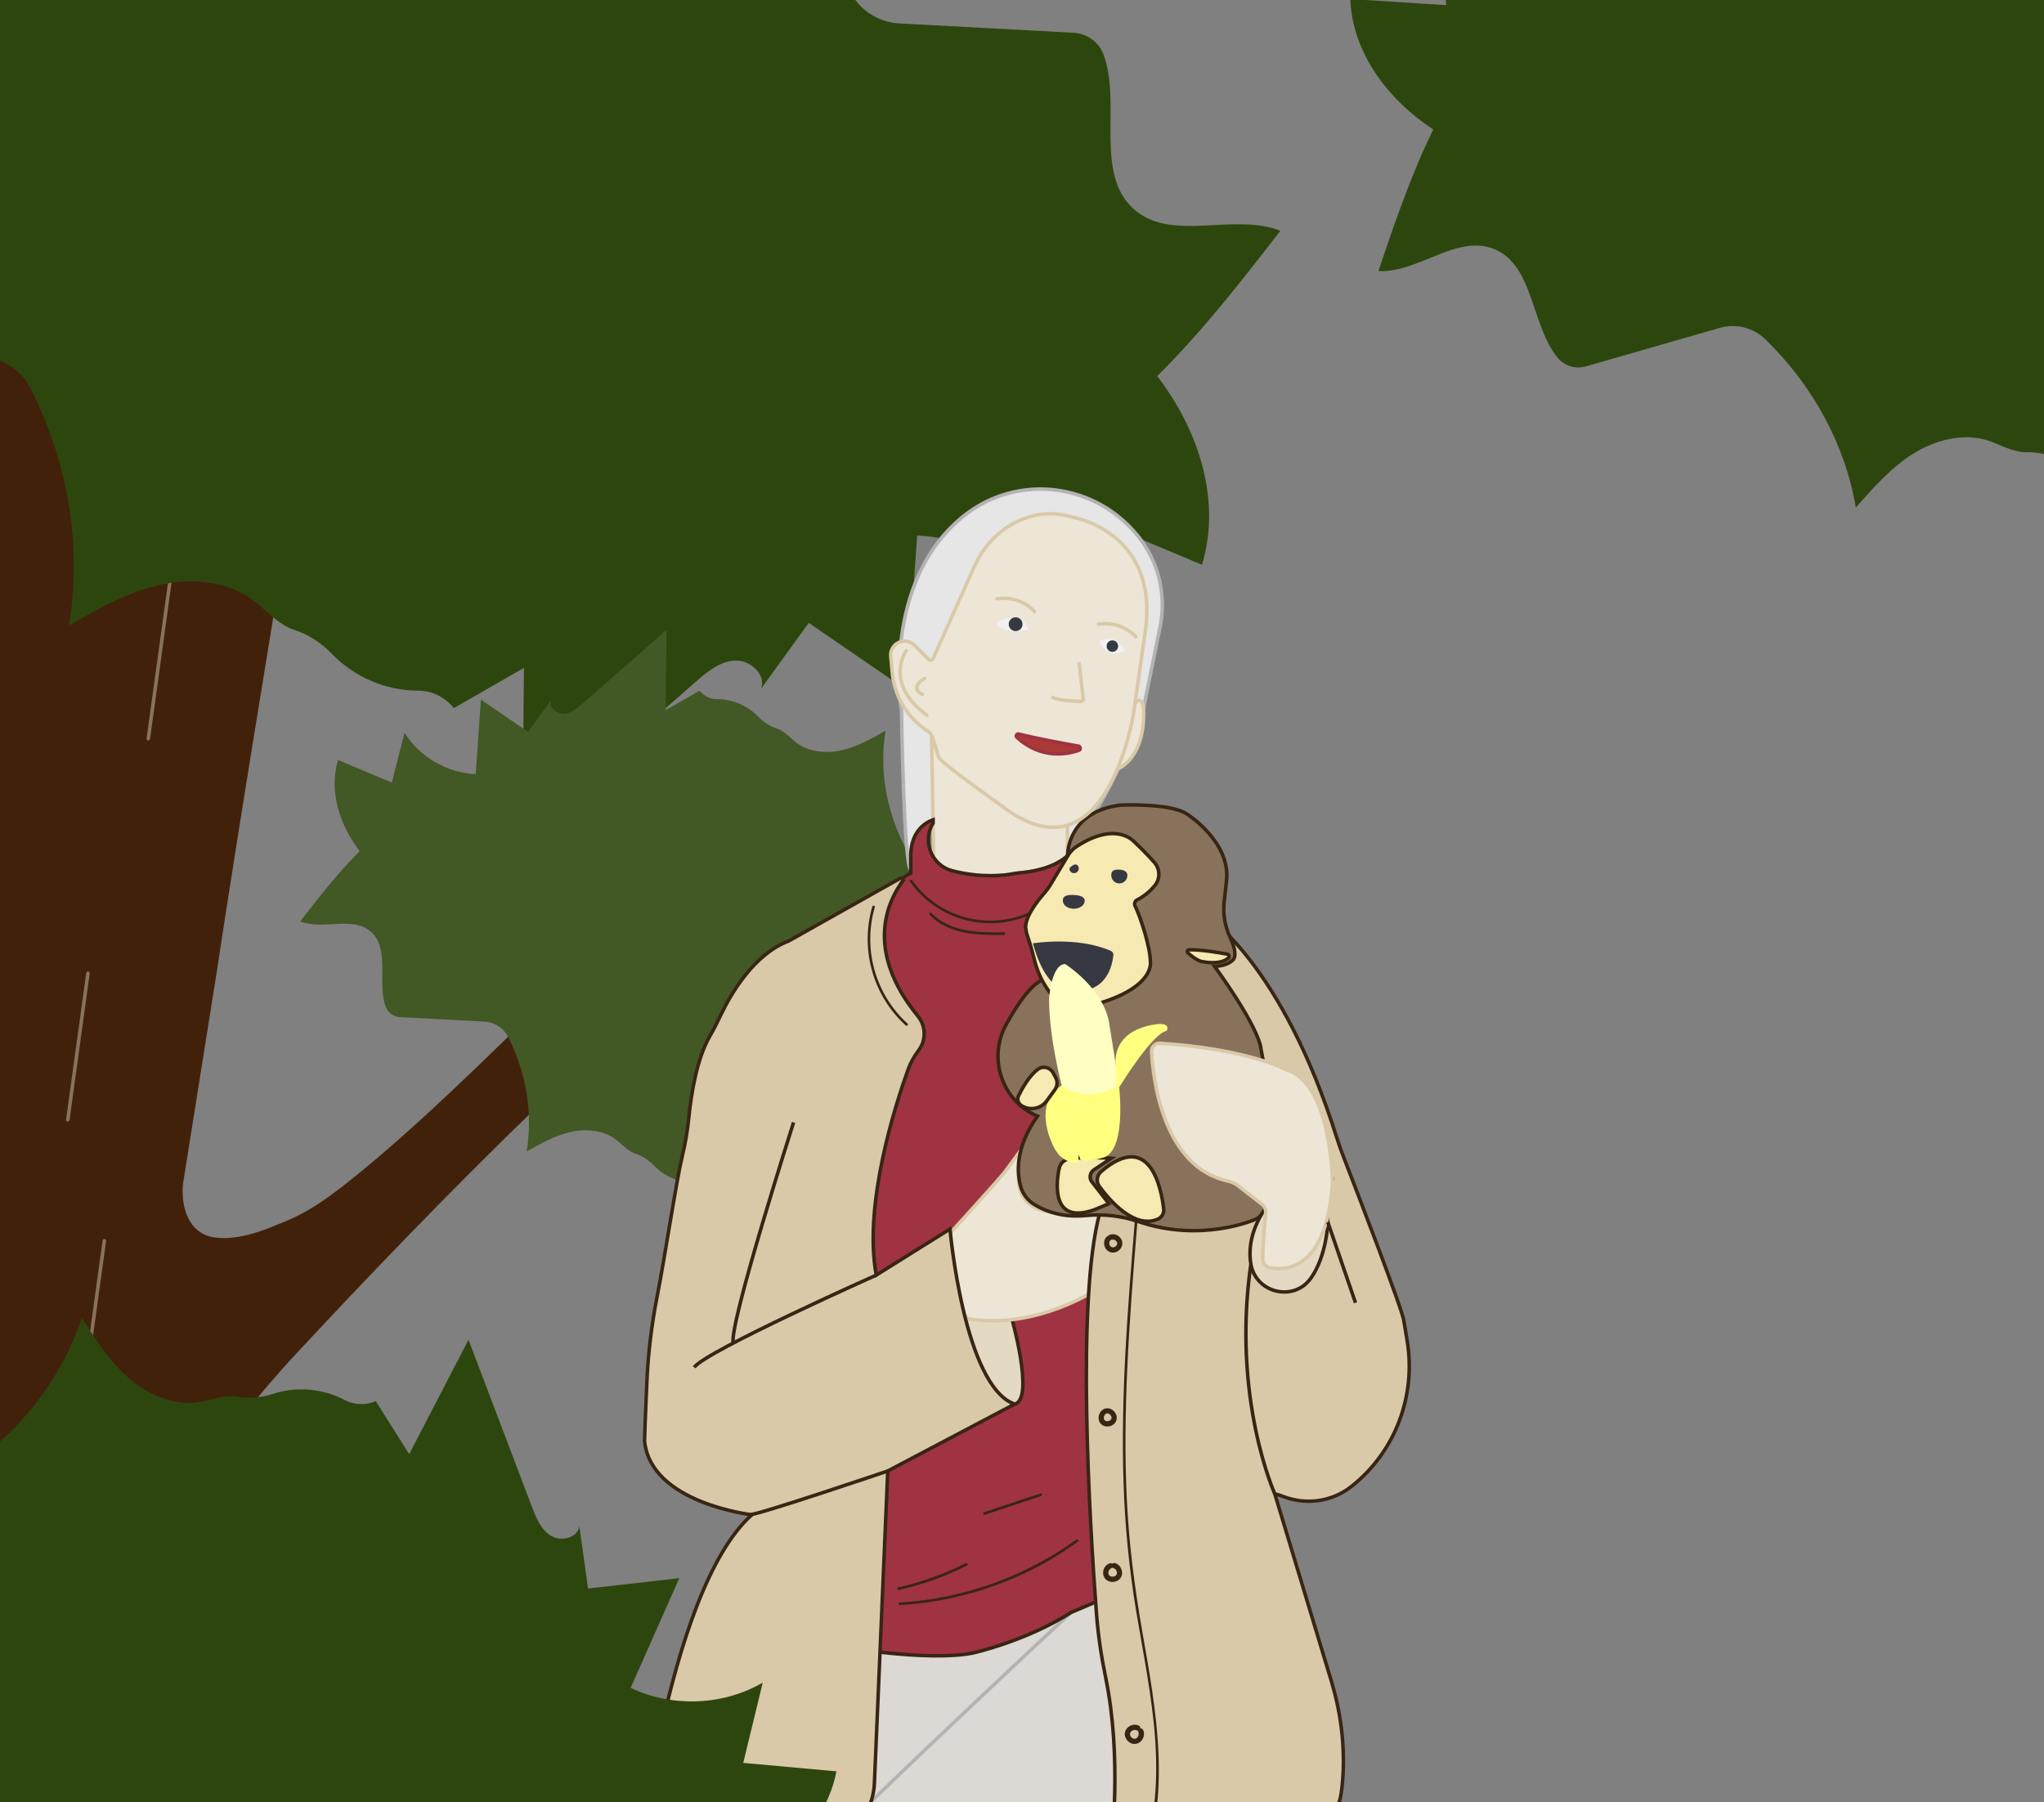 <?xml version="1.0" encoding="UTF-8"?>
<svg xmlns="http://www.w3.org/2000/svg" viewBox="0 0 583 514">
  <rect x="0" y="0" width="583" height="514" fill="#808080" stroke="none"/>
  <defs>
    <style>
      .cls-1, .cls-2, .cls-3, .cls-4, .cls-5, .cls-6, .cls-7, .cls-8, .cls-9, .cls-10, .cls-11, .cls-12, .cls-13 {
        stroke-miterlimit: 10;
      }

      .cls-1, .cls-2, .cls-3, .cls-9, .cls-10, .cls-12 {
        stroke: #392513;
      }

      .cls-1, .cls-14 {
        fill: #9f3342;
      }

      .cls-15 {
        fill: #42210b;
      }

      .cls-15, .cls-16, .cls-17, .cls-18, .cls-19, .cls-14, .cls-20, .cls-21, .cls-22, .cls-23 {
        stroke-width: 0px;
      }

      .cls-16 {
        fill: #392513;
      }

      .cls-17 {
        fill: #363842;
      }

      .cls-18 {
        fill: #ffff80;
      }

      .cls-2 {
        fill: #f6e9b1;
      }

      .cls-3 {
        fill: #e4d9c2;
      }

      .cls-4 {
        fill: #ede6d6;
      }

      .cls-4, .cls-7, .cls-11 {
        stroke: #d9c9a8;
      }

      .cls-5 {
        stroke: #89725c;
      }

      .cls-5, .cls-6, .cls-7, .cls-10 {
        fill: none;
      }

      .cls-5, .cls-7 {
        stroke-linecap: round;
      }

      .cls-6, .cls-13 {
        stroke: #b3b3b3;
      }

      .cls-8 {
        fill: #ab3a36;
        stroke: #9f3342;
      }

      .cls-19 {
        fill: #2d460d;
      }

      .cls-20 {
        fill: #ffffc3;
      }

      .cls-21 {
        fill: #dcd8d4;
      }

      .cls-9 {
        fill: #d9c9a8;
      }

      .cls-11 {
        fill: #e7dcc7;
      }

      .cls-22 {
        fill: #f2f2f2;
      }

      .cls-12 {
        fill: #89725c;
      }

      .cls-23 {
        fill: #425825;
      }

      .cls-13 {
        fill: #e6e6e6;
      }
    </style>
  </defs>
  <g id="Plante">
    <g>
      <g>
        <path class="cls-15" d="M-.67,515.03c-.12-.12,40.99-81.83,85.51-129.31,1.37-1.5,1.79-1.89,2.07-2.21,4.72-4.96,114.73-124.59,154.23-136.65.18-.1.17-.17-.03-.26-.1-.05-.25-.09-.44-.15-5.73-1.56-28.96-8.39-37.13-10.62-2.77,2.52-61.49,65.73-98.1,96.29-11.83,9.83-17.61,13.86-26.14,17.07-3.51,1.57-10.98,4.48-17.17,3.85-8.16-.49-10.64-8.56-9.92-15.46.27-1.72,4.19-26.32,9.6-60.27,12.25-81.25,35.54-214.53,33.68-215.77-8.81-2.31-76.35-22.54-96.11-28.11-.24,6.05,0,481.59-.08,481.59h0Z"/>
        <line class="cls-5" x1="57.98" y1="96.78" x2="42.3" y2="210.7"/>
        <line class="cls-5" x1="29.76" y1="353.89" x2="14.08" y2="467.81"/>
        <line class="cls-5" x1="25.09" y1="277.59" x2="19.34" y2="319.4"/>
        <line class="cls-5" x1="41.26" y1="71.7" x2="30.8" y2="147.64"/>
      </g>
      <path class="cls-19" d="M330.07,107.27c11.84,15.42,18.37,35.45,12.76,53.81-10.57-4.43-21.15-8.87-31.72-13.3l-7.5,29.42c-8.92-14.32-25.19-23.77-42.05-24.44l.02.29c-1.02,14.57-2.05,29.14-3.07,43.7l-27.84-19.09-13.59,18.78c1.54-4.07-3.16-8.28-7.5-8.03-4.35.25-7.96,3.26-11.23,6.13-16.45,14.44-32.91,28.89-49.36,43.33l.45-47.38-20.01,11.49c-2.47-3.17-6.26-4.99-10.28-4.99h-.02c-9.07.02-18.12-3.93-24.42-10.46-3.05-3.17-6.83-5.62-11.03-6.96-3.28-1.04-6.86-4.36-9.65-6.9-7.22-6.59-18.02-8-27.6-6.03-9.57,1.97-18.25,6.88-26.76,11.72l.02-.12c3.74-22.75-.33-45.91-10.53-66.59-.05-.09-.1-.2-.14-.29-2.63-5.62-8.14-9.33-14.33-9.66l-49.75-2.66c-3.82-.21-7.18-2.65-8.51-6.24-5.19-13.94,2.82-34.13-8.79-44.21-10.81-9.38-28.34-.74-41.64-6.03,11-14.25,22.34-28.77,35.12-41.45-11.84-15.42-18.37-35.44-12.76-53.81,10.57,4.43,21.15,8.87,31.72,13.31l7.5-29.42c8.92,14.32,25.19,23.77,42.05,24.44l-.02-.29c1.02-14.56,2.05-29.14,3.07-43.7l27.84,19.08,13.59-18.77c-1.54,4.07,3.16,8.27,7.5,8.03,4.35-.25,7.96-3.27,11.23-6.14,16.45-14.44,32.91-28.88,49.36-43.33l-.45,47.38,20.01-11.49c2.47,3.16,6.26,5,10.28,5h.02c9.07-.02,18.12,3.92,24.42,10.45,3.05,3.18,6.83,5.63,11.03,6.96,3.28,1.04,6.86,4.36,9.65,6.9,7.22,6.59,18.02,8,27.6,6.03,9.57-1.97,18.25-6.88,26.76-11.72l-.02.13c-3.74,22.75.33,45.9,10.53,66.58.05.1.1.2.14.3,2.63,5.62,8.14,9.32,14.33,9.65l49.75,2.67c3.82.21,7.18,2.65,8.51,6.23,5.19,13.94-2.82,34.14,8.79,44.21,10.81,9.39,28.34.75,41.64,6.04-11,14.25-22.34,28.77-35.12,41.44Z"/>
      <path class="cls-23" d="M300.21,294.09c5.72,7.45,8.88,17.13,6.17,26-5.11-2.14-10.22-4.29-15.33-6.43l-3.62,14.22c-4.31-6.92-12.17-11.49-20.32-11.81v.14c-.48,7.04-.98,14.08-1.47,21.12l-13.45-9.22-6.57,9.07c.74-1.97-1.53-4-3.63-3.88-2.1.12-3.84,1.58-5.43,2.96-7.95,6.98-15.9,13.96-23.85,20.94l.22-22.89-9.67,5.55c-1.19-1.53-3.02-2.41-4.97-2.41h-.01c-4.38,0-8.75-1.9-11.8-5.06-1.48-1.53-3.3-2.72-5.33-3.37-1.58-.5-3.32-2.11-4.66-3.33-3.49-3.19-8.71-3.87-13.34-2.91-4.63.95-8.82,3.32-12.93,5.66v-.06c1.82-10.99-.15-22.19-5.07-32.18-.02-.05-.05-.1-.07-.14-1.27-2.72-3.93-4.51-6.93-4.67l-24.04-1.28c-1.85-.1-3.47-1.28-4.11-3.02-2.51-6.74,1.36-16.49-4.25-21.37-5.22-4.53-13.7-.36-20.12-2.91,5.32-6.89,10.79-13.9,16.97-20.03-5.72-7.45-8.88-17.13-6.17-26,5.11,2.14,10.22,4.29,15.33,6.43l3.62-14.22c4.31,6.92,12.17,11.49,20.32,11.81v-.14c.48-7.04.98-14.08,1.47-21.12l13.45,9.22,6.57-9.07c-.74,1.97,1.53,4,3.63,3.88,2.1-.12,3.84-1.58,5.43-2.97,7.95-6.98,15.9-13.96,23.85-20.94l-.22,22.89,9.67-5.55c1.19,1.53,3.02,2.41,4.97,2.41h.01c4.38-.01,8.75,1.89,11.8,5.05,1.48,1.54,3.3,2.72,5.33,3.37,1.58.5,3.32,2.11,4.66,3.33,3.49,3.19,8.71,3.87,13.34,2.91,4.63-.95,8.82-3.32,12.93-5.66v.06c-1.82,10.99.15,22.18,5.07,32.17.02.05.05.1.07.15,1.27,2.71,3.93,4.5,6.93,4.66l24.04,1.29c1.85.1,3.47,1.28,4.11,3.01,2.51,6.74-1.36,16.5,4.25,21.37,5.22,4.54,13.7.36,20.12,2.92-5.32,6.89-10.79,13.9-16.97,20.02Z"/>
    </g>
  </g>
  <g id="Singe">
    <g>
      <path class="cls-21" d="M326.81,450.45s-5.07,2.41-13.91,5.47c-16.43,5.67-45.89,13.56-80.07,12.28l16.8,2.89-4.91,49.54-20.99,18.88h97.83s2.63-4.27,2.63-4.27l-7.89-2.63s22.35-60.46,0-75.58l10.52-6.57Z"/>
      <path class="cls-6" d="M305.45,459.94s-80.98,75.29-81.73,79.56"/>
      <path class="cls-13" d="M266.12,233.55c-.14.18-4.37,15.13-6.34,14.48s-2.64-44.94-2.64-44.94c0,0-6.24-37.78,18.57-56.56,0,0,.52-.42,1.48-1.06,14.97-10.09,35.14-7.09,46.78,6.71.15.18.3.36.46.54,6.02,7.27,8.33,16.92,6.44,26.17l-4.72,23.12s-13.14,35.86-21.69,37.65c0,0-32.01-14.02-38.35-6.12Z"/>
      <path class="cls-4" d="M265.69,209.25l.43,24.57v.94s.18,9.81.18,9.81c1.18,1.8,3,3.21,5.33,3.82,8.22,2.12,14.77,1.3,17.15.87.67-.12,1.34-.22,2.02-.29,7.91-.73,11.83-3.17,13.66-4.9v-8.69s-36.15-16.92-38.78-26.12Z"/>
      <path class="cls-11" d="M266.31,244.57l.04,2.14s38.78,21.24,38.12-1.54v-1.11c-1.83,1.73-5.76,4.17-13.66,4.9-.68.07-1.35.16-2.02.29-2.37.43-8.92,1.25-17.15-.87-2.33-.6-4.15-2.02-5.33-3.82Z"/>
      <path class="cls-1" d="M244.66,376.18l-5.91,93.32s25.63,4.6,38.78,1.97c0,0,15.12-3.37,27.93-11.54l16.1-6.86-2.92-175.74-12.72-35.08s-.35.78-1.45,1.81c-1.83,1.73-5.76,4.17-13.66,4.9-.68.07-1.35.16-2.02.29-2.37.43-8.92,1.25-17.15-.87-2.33-.6-4.15-2.02-5.33-3.82-1.86-2.85-2.1-6.68-.17-9.81v-.94c-1.94.69-6.36,3.06-6.36,10.26v4.97s-4.96,2.26-5.44,6.2l-21.51,13.8,11.83,107.13Z"/>
      <path class="cls-3" d="M288.37,375.2s6.9,23.99.99,25.3c0,0-33.19-13.47-21.69-26.29,2.63-2.93,9.53,1.64,9.53,1.64,0,0,8.54,1.97,11.17-.66Z"/>
      <path class="cls-4" d="M318.72,219.35s8.1-2.87,7.44-17.33c0,0-.21-3.77-2.41-1.56,0,0-5.9,17.16-5.03,18.88Z"/>
      <path class="cls-4" d="M270.29,352.52s13.8-15.12,16.43-18.4l7.23-9.86s-12.64,22.41,10.44,21.72l12.56-.99,10.81,4.35,6.94,1.66s1.89,13.15-19.02,15.68c-.88.11-1.72.41-2.47.88-4.19,2.65-19.64,11.41-37,8.61,0,0-7.23-4.6-5.91-23.66Z"/>
      <path class="cls-9" d="M343.97,261.17s21.61,13.39,37.33,63.39c.55,1.74,1.16,3.45,1.81,5.15,3.96,10.23,17.31,44.89,17.31,47.12,0,0,.44,2.43.98,5.82,2.46,15.45-3.36,31.17-15.54,40.99-.15.12-.31.25-.46.37-5.53,4.37-12.97,5.35-19.53,2.77-.79-.31-1.56-.55-2.26-.66l16.13,53.4c2.61,8.64,3.81,17.67,3.32,26.69-.13,2.39-.37,4.7-.78,6.67-.7,3.38-4.15,5.7-7.57,5.16-7.1-1.11-21.93-2.54-30.75,3.05l-18.37,13.11c-.89.64-2.03.81-3.07.46l-5.03-1.68c-.69-.23-1.12-.92-1.03-1.64.77-5.7,3.58-30.14-1.1-52.88-1.23-5.97-2.15-12-2.61-18.08-1.94-25.76-5.84-89.37.9-114.34,0,0,26.43-82.92,30.3-84.89Z"/>
      <path class="cls-12" d="M304.48,244.59s-.67-12.99,15.11-14.96c0,0,14.46-.66,19.06,2.63,0,0,12.49,7.89,11.17,19.06l-.66,5.93c-.39,3.47.23,6.96,1.71,10.13,1.08,2.31,1.92,4.96.92,6.29,0,0-1.55,1.91-5.37,1.94,0,0,12.6,17.12,13.26,23.69,0,0,9.2,44.69-1.97,48.63,0,0-15.1,6.59-32.96.51-4.83-1.64-9.93-2.24-15-1.74-4.17.41-9.6,0-14.79-3.19-1.84-1.14-3.21-2.91-3.81-5-1.13-3.94-1.64-11.17,4.78-20.16,0,0-.42-.16-1.11-.51-9.37-4.73-12.89-16.36-7.86-25.58,2.86-5.24,7.41-12.33,11.54-13.22l5.99-34.45Z"/>
      <path class="cls-2" d="M305.04,288.17s-7.38-3.84-10-14.38c-.5-2-1.02-4-1.7-5.95-.37-1.08-.7-2.17-.7-2.73,0,0-1.3-2.96,5.37-10.54.58-.65,1.09-1.36,1.54-2.11l5.07-8.46c.6-1.01,1.42-1.87,2.39-2.52,3.03-2.03,9.88-5.74,15.3-2.37.38.24.72.53,1.05.84,1.14,1.07,3.96,3.78,5.94,6.09,1.61,1.88,1.64,4.65.07,6.56-1.12,1.36-2.76,2.9-5.06,4.09-.62.32-.87,1.07-.56,1.7,1.63,3.3,4.37,11.98,4.37,15.92,0,0,1.8,9.31-23.09,13.86Z"/>
      <path class="cls-4" d="M323.53,202.02c0,1.31-7.89,51.26-38.12,27.6,0,0-17.74-12.49-17.74-13.8l-1.54-5.14c-.27-.92-.86-1.71-1.65-2.24l-.1-.06c-5.64-3.76-9.27-9.86-9.89-16.61l-.42-4.56c-.13-1.41.5-2.78,1.65-3.6h0c1.58-1.13,3.75-.95,5.13.42l4.05,4.05c.38.38,1.03.26,1.25-.23,1.79-4,8.38-18.75,11.85-26.46,2.48-5.51,6.76-10.08,12.23-12.67,4.2-1.99,9.51-3.09,15.55-1.25,0,0,24.32,3.94,21.03,31.55l-3.29,23Z"/>
      <path class="cls-22" d="M320.9,185.59s-2.63-5.26-7.23-2.63c0,0,1.31,5.26,7.23,2.63Z"/>
      <path class="cls-22" d="M293.3,179.68s-1.31-6.57-9.2-1.97c0,0,1.31,3.29,9.2,1.97Z"/>
      <path class="cls-4" d="M307.75,188.88l1.23,10.49c.04.36-.24.68-.61.67-1.85-.04-6.91-.24-8.51-1.31"/>
      <path class="cls-8" d="M307.61,212.82c-3.91-.7-12.3-2.25-17.07-3.45-.54-.14-.91.54-.5.92,2.58,2.41,8.77,6.74,17.66,3.72.59-.2.53-1.07-.09-1.18Z"/>
      <path class="cls-17" d="M316.96,249.67c0,1.27,1.03,2.3,2.3,2.3s2.3-1.03,2.3-2.3-1.36-1.64-2.63-1.64c-1.27,0-1.97.37-1.97,1.64Z"/>
      <path class="cls-17" d="M303.15,256.9c0,1.27,1.4,2.3,3.12,2.3,1.72,0,3.12-1.03,3.12-2.3,0-1.27-1.84-1.64-3.57-1.64s-2.68.37-2.68,1.64Z"/>
      <path class="cls-17" d="M305.3,248.54c.46.58,1.3.68,1.88.22s.68-1.3.22-1.88-1.22-.26-1.8.2-.77.88-.31,1.47Z"/>
      <path class="cls-17" d="M294.61,269.06s12.5-2.11,22.26,2.17c.47.2.74.69.69,1.2-.27,2.8-1.93,11.46-12.43,10.09,0,0-6.58,1-10.52-13.46Z"/>
      <path class="cls-3" d="M380.05,336.09s-1.97,11.17-1.31,12.49c0,0-.27,9.59-4.89,16.04-4.86,6.78-15.65,4.19-17.06-4.03-.71-4.16-.12-9.49,3.88-15.62,0,0,8.22,36.48,19.39-8.87Z"/>
      <path class="cls-2" d="M331.91,344.79c-.66-5.77-3.85-22.6-17.84-10.63-1.25,1.07-1.48,2.91-.5,4.24,3.07,4.17,10.1,12.24,16.7,9.31,1.13-.5,1.79-1.69,1.65-2.92Z"/>
      <path class="cls-2" d="M302.08,333.29c-.9,4.55-2.07,15.92,9.9,11.82l4.32-1.79-4.86-6.22c-.85-1.08-.59-2.66.55-3.42l4.97-3.32s-7.92-.5-12.08.19c-1.41.24-2.52,1.34-2.79,2.74Z"/>
      <path class="cls-2" d="M350.04,272.14c-2.33-.43-7.85-1.36-10.93-1.23-.45.02-.65.57-.31.87,1.1.97,3.09,2.54,4.45,2.54,0,0,4.65,1.03,7.08-1.03.43-.36.26-1.05-.29-1.15Z"/>
      <path class="cls-18" d="M314.33,312.43s-2.63-5.91-5.91-.66c0,0-1.31,19.06-.66,19.72,0,0-5.26,1.31-7.89-5.91,0,0-5.26-10.93,2.96-15.98,0,0,9.53-3.08,11.5,2.83Z"/>
      <path class="cls-18" d="M310.92,309.2l8.24.33s2.23,17.78-4.04,20.48c-.16.07-.32.13-.49.18-6.88,1.97-6.63.07-6.63.07l-.43-1.05-2.12-17.63,5.47-2.37Z"/>
      <path class="cls-20" d="M302.82,309.6s-3.61-13.6-3.61-24.77c0,0,.66-9.86,4.6-9.86,0,0,10.52,6.57,12.49,16.43l2.87,18.13s-8.78,5.78-16.34.07Z"/>
      <path class="cls-2" d="M290.54,312.48c1.05-2.14,3.03-5.67,5.49-7.49,1.44-1.07,3.49-.59,4.34.99l.74,1.38c.6,1.11.5,2.47-.25,3.48-.64.86-1.45,1.97-2.24,3.08-1.66,2.36-4.89,2.98-7.31,1.4h0c-.94-.62-1.27-1.83-.78-2.84Z"/>
      <path class="cls-18" d="M319.8,309.2s8.99-14.51,12.93-15.17c0,0,1.31-1.97-1.97-1.97,0,0-12.72.44-12.6,11.06l.41,7.96,1.24-1.88Z"/>
      <path class="cls-4" d="M380.05,337.15s-.26-27.95-12.95-31.92c0,0-10.84-6.02-36.23-7.67-1.36-.09-2.5,1.03-2.42,2.39.45,8.08,3.32,32.89,21.82,36.92,1.04.23,2.03.68,2.87,1.33l6.81,5.31c.73.57,1.13,1.47,1.05,2.4-.26,2.99-.83,9.74-.83,13.17,0,1.23.86,2.29,2.07,2.52,4.63.87,16.24.51,17.82-24.44Z"/>
      <path class="cls-9" d="M257.42,251.38c-3.98,5.37-11.14,19.5,4.38,38.43,2.15,2.63,2.42,6.39.58,9.24-.11.17-.22.33-.34.5-1.23,1.66-2.28,3.45-2.99,5.4-3.63,10.05-12.85,38.5-9.12,58.74l21.03-13.14s3.94,44.69,18.4,49.95l-36.15,19.06-3.81,89.08c-.22,5.17-2.51,10.03-6.36,13.49l-19.31,17.37h-42.68s8.41-85.11,33.39-107.45c0,0-28.92-3.29-30.6-21.08-.02-.22.3-9.06.7-17.55.38-7.94,1.36-15.83,2.89-23.63,2.32-11.81,5.44-32.85,7.17-40.01.89-3.66,1.5-7.37,1.88-11.12.66-6.53,2.25-16.69,5.99-23.14,1.16-1.99,2.18-4.05,3.17-6.13,2.9-6.04,9.41-17.23,19.3-20.99l31.74-17.84c.53-.3,1.09.33.73.82Z"/>
      <circle class="cls-17" cx="317.28" cy="184.28" r="1.64"/>
      <circle class="cls-17" cx="289.68" cy="178.03" r="1.97"/>
      <path class="cls-7" d="M323.95,181.61s-3.81-4.58-10.66-3.59"/>
      <path class="cls-7" d="M295.03,174.38s-3.81-4.58-10.66-3.59"/>
      <path class="cls-7" d="M258.46,185.59s-6.57,9.2,5.91,18.4"/>
      <path class="cls-7" d="M263.72,193.48s-4.6,2.63-.66,4.6"/>
      <path class="cls-14" d="M287.73,263.59c-9.16.95-18.39-2.33-24.82-8.94-1.35-1.39-3.47.74-2.12,2.12,6.93,7.12,17.05,10.85,26.94,9.82,1.9-.2,1.92-3.2,0-3h0Z"/>
      <path class="cls-10" d="M363.62,426.13s-12.36-27.25-6.84-65.54"/>
      <path class="cls-16" d="M248.8,258.57c-3.54,12.16.16,25.38,9.52,33.9.36.32.89-.2.53-.53-9.18-8.35-12.8-21.25-9.33-33.17.14-.46-.59-.66-.72-.2h0Z"/>
      <path class="cls-16" d="M317.08,353.6c-.22.1.04,0,.11-.03.04,0,.09-.01.13-.03-.13.05-.15.01-.07.01.09,0,.17,0,.26,0,.08,0,.16.05-.03,0,.04.01.09.01.13.02.08.02.17.04.25.07h.04c.07.04.05.04-.06-.01.02.01.06.03.08.04.08.04.15.08.23.13.03.02.07.06.11.08-.13-.06-.09-.07-.02,0,.07.06.13.12.18.18l.03.03c.05.06.04.04-.04-.05,0,.02.04.05.05.07.05.07.09.15.13.22.07.14-.06-.17,0-.02.01.04.03.08.04.12s.02.08.03.13c.04.15,0-.19,0-.03,0,.07,0,.15,0,.22v.04c-.01.08,0,.06,0-.07-.02.03-.02.09-.03.13-.01.04-.02.08-.04.13v.04c-.04.07-.03.05.01-.06-.05.06-.08.16-.13.23-.02.03-.04.06-.06.09-.05.09.12-.14.02-.03-.06.07-.12.13-.18.19-.03.02-.06.05-.08.07-.04.04-.02.02.06-.05-.02.02-.05.04-.07.05-.07.05-.15.1-.23.14-.03.02-.07.03-.1.05-.09.05.18-.06.04-.02-.08.03-.17.06-.25.08-.04,0-.07.01-.11.02-.06,0-.03,0,.09-.01-.03,0-.06,0-.09,0-.09,0-.17,0-.26,0-.13,0,.06,0,.07,0-.02-.02-.1-.02-.13-.03-.04-.01-.09-.03-.13-.04-.15-.05.16.08.02.01-.07-.04-.14-.08-.21-.12-.13-.08.13.12.02.02-.03-.03-.06-.05-.09-.08-.05-.05-.09-.1-.14-.15-.1-.11.1.15.02.02-.02-.03-.04-.07-.07-.1-.04-.07-.07-.15-.11-.21.1.14.04.11.01.03-.02-.04-.03-.09-.04-.14-.03-.09-.04-.17-.06-.26-.03-.15.01.19,0,.04,0-.04,0-.08,0-.12,0-.1,0-.19,0-.28.01-.15-.04.19,0,.04,0-.04.02-.08.03-.12s.02-.08.03-.12c0-.03.02-.05.03-.08.03-.07.02-.05-.03.07.04-.06.07-.14.11-.21.02-.03.05-.06.07-.1-.11.19-.04.05.02,0,.27-.28.3-.78,0-1.06s-.77-.3-1.06,0c-.67.7-.86,1.75-.56,2.66.33,1,1.13,1.72,2.19,1.82s2.04-.53,2.55-1.38c.57-.95.4-2.11-.32-2.92-.35-.4-.86-.7-1.37-.84-.61-.17-1.21-.1-1.78.15-.36.16-.47.71-.27,1.03.24.37.64.44,1.03.27h0Z"/>
      <path class="cls-16" d="M315.78,403.13c.13-.02-.19,0-.01,0,.04,0,.08,0,.12,0,.05,0,.1.01.14.01,0,0-.17-.03-.1-.01.03,0,.05.01.08.02.09.02.17.07.26.08-.14-.02-.13-.06-.07-.03.02,0,.04.02.06.03.05.03.1.05.14.08.04.02.07.05.1.07.13.09-.1-.09,0,0,.07.07.15.13.21.21.03.03.05.07.08.1-.11-.09-.08-.11-.04-.05.01.02.02.03.04.05.05.08.1.17.15.25.08.14-.04-.13,0,0,.01.04.03.08.04.12.01.05.03.09.04.14,0,.02,0,.04.01.06.02.1,0-.05,0-.08,0,.1.02.19,0,.29,0,.02,0,.04,0,.06,0,.08.01-.1.01-.1-.02.05-.02.11-.03.16-.01.04-.03.08-.04.12-.03.11.08-.16.01-.03-.04.08-.08.15-.13.22-.08.13.1-.11.02-.02-.02.03-.05.05-.07.08-.03.03-.06.06-.09.09-.01.01-.03.02-.04.04-.07.07.05-.04.07-.05-.07.04-.14.1-.21.14-.03.02-.06.04-.1.05-.02,0-.03.02-.05.02-.11.06.03-.01.06-.02-.16.04-.31.09-.47.13-.08.02.13-.02.11-.01-.02,0-.06,0-.07,0-.04,0-.07,0-.11,0-.08,0-.17,0-.25,0-.02,0-.06,0-.07,0-.02,0,.19.03.11.01-.03,0-.07-.01-.11-.02-.09-.02-.17-.05-.26-.08-.12-.04.16.08.05.02-.04-.02-.07-.04-.11-.06-.03-.02-.06-.04-.09-.06-.13-.08.12.11,0,0-.06-.05-.11-.11-.17-.17-.08-.09.09.14.03.04-.03-.04-.05-.08-.08-.12-.02-.04-.04-.07-.06-.11,0-.02-.01-.03-.02-.05,0,0,.06.17.04.1-.02-.08-.05-.16-.07-.24,0-.02-.03-.1-.02-.12,0-.02.02.19.02.11,0-.02,0-.05,0-.07,0-.08,0-.17,0-.25,0-.04,0-.08.01-.13,0,.24-.01.09,0,.02.02-.09.04-.18.07-.27,0-.03.08-.2.02-.06s.02-.03.03-.06c.04-.08.09-.16.14-.23.01-.01.02-.03.03-.04.04-.07-.13.15-.04.05.03-.03.05-.06.08-.09.03-.03.07-.07.1-.1.01-.01.03-.02.04-.04.07-.07-.06.04-.07.05.08-.05.16-.11.24-.15.02,0,.03-.01.05-.02.07-.04-.16.06-.08.03.05-.02.1-.04.16-.05.38-.11.65-.54.52-.92s-.52-.64-.92-.52c-2.05.57-2.62,3.7-.7,4.79.86.49,2,.43,2.83-.09.95-.59,1.42-1.73,1.06-2.81-.21-.63-.62-1.16-1.17-1.54s-1.22-.5-1.88-.39c-.39.06-.64.57-.52.92.14.42.51.59.92.52h0Z"/>
      <path class="cls-16" d="M317.55,447.27c.08.02.17.06.25.07.07.01-.09-.04-.09-.04.02.01.04.02.05.02.04.02.08.04.12.06s.08.05.12.07c.02,0,.03.03.05.03,0,0-.13-.11-.07-.06.06.06.13.11.19.17.03.03.06.07.09.1.01.01.02.03.04.05,0,0-.1-.14-.06-.07.05.08.1.15.15.24.02.04.04.07.05.11,0,.02.01.04.03.05,0,0-.06-.16-.04-.09.03.09.06.17.09.27.01.04.02.08.03.12.01.07.01.21,0-.02,0,.09.02.17.02.26,0,.04,0,.08,0,.12,0,.03,0,.05,0,.08,0,.08.02-.11.01-.1-.02.08-.03.17-.06.25-.01.04-.04.09-.04.13,0,0,.07-.15.04-.09,0,.02-.02.04-.03.05-.04.08-.11.16-.14.24,0,0,.11-.13.06-.07-.01.01-.03.03-.04.04-.03.03-.05.06-.08.09s-.06.05-.09.08c-.02.02-.04.03-.06.05.01-.02.14-.1.06-.05-.07.04-.13.09-.2.12-.04.02-.08.04-.12.06-.07.04.09-.04.09-.04-.02,0-.05.02-.07.03-.08.03-.16.05-.25.07-.04,0-.08.02-.12.02-.16.03.14,0,.02,0-.09,0-.17.01-.26.01-.04,0-.08,0-.12,0-.02,0-.04,0-.06,0-.1,0,.06,0,.08.01-.08-.02-.17-.03-.25-.05-.04-.01-.08-.02-.11-.03s-.2-.08-.07-.02,0,0-.03-.02c-.03-.02-.07-.04-.1-.06-.04-.02-.08-.05-.11-.07-.1-.06.13.12.01,0-.06-.05-.11-.11-.17-.17-.12-.12.07.11,0,.01-.02-.04-.05-.08-.07-.11-.02-.03-.04-.07-.06-.1-.08-.15.05.14,0,.02-.03-.08-.05-.16-.07-.24-.01-.04-.01-.09-.03-.13,0,0,.02.18.01.1,0-.02,0-.04,0-.06,0-.09,0-.18,0-.27,0-.05,0-.09.01-.14,0-.08-.02.11-.01.1,0-.02,0-.05.01-.08.02-.1.04-.19.07-.28.01-.04.03-.09.05-.13,0-.02.04-.09,0,.02-.05.12,0,.01.01-.02.04-.08.08-.16.13-.24.03-.04.06-.08.09-.13,0,0-.11.13-.06.08.02-.02.03-.04.05-.06.06-.07.15-.13.21-.2,0,0-.14.1-.08.06.02-.01.04-.03.06-.04.04-.03.08-.05.11-.07.04-.02.1-.04.14-.07,0,0-.16.05-.09.04.03,0,.06-.02.09-.03.37-.12.65-.52.52-.92-.12-.37-.52-.66-.92-.52-.95.32-1.68,1.18-1.84,2.17-.08.49-.08,1.01.1,1.48.2.53.54.96,1.02,1.26.86.55,2.01.53,2.9.08s1.45-1.49,1.33-2.51c-.14-1.16-.91-2.28-2.1-2.54-.38-.08-.83.11-.92.52-.09.38.11.83.52.92h0Z"/>
      <path class="cls-16" d="M324.7,494.13c.07.15-.05-.16,0,0,0,.03.02.06.03.09.01.05.02.19.05.23-.06-.07-.01-.16,0-.04,0,.04,0,.08,0,.12,0,.08-.03.2-.01.28,0-.02.04-.18,0-.06-.01.05-.02.09-.03.14-.02.07-.04.14-.06.2-.04.13-.04,0,.01-.03-.02,0-.04.09-.05.11-.04.08-.08.15-.13.23,0,.01-.08.11-.08.12,0-.01.12-.14.03-.04-.05.06-.1.12-.16.17-.03.03-.06.05-.09.08-.06.08.15-.1.02-.02-.08.05-.15.1-.24.15-.02,0-.08.03-.08.04.04-.07.15-.05.03-.02-.07.02-.14.04-.2.06-.16.05.18,0,0,0-.04,0-.07,0-.11,0-.05,0-.11,0-.16,0-.15,0,.15.04,0,0-.09-.02-.17-.04-.25-.07-.02,0-.08-.02-.1-.04l.08.03s-.06-.03-.09-.05c-.08-.04-.15-.09-.23-.14-.03-.02-.12-.07.02.02-.05-.03-.1-.08-.14-.12-.06-.05-.11-.11-.17-.17l-.03-.04c-.05-.06-.04-.06.02.03,0,0-.05-.07-.06-.09-.05-.07-.09-.15-.13-.23-.08-.16.05.16,0-.01-.02-.05-.03-.1-.05-.15,0-.03-.02-.07-.03-.1v-.05c-.02-.08-.02-.07,0,.04.01-.08-.01-.18,0-.26,0-.03.01-.08,0-.11v.09s0-.06,0-.09c.01-.04.08-.19.07-.22.02.05-.07.15,0,.01.01-.03.03-.05.04-.08.02-.04.13-.15.13-.19,0,.07-.1.12-.02.03.03-.03.05-.06.08-.09.04-.04.19-.14.21-.19,0,.02-.15.1-.04.03.05-.03.09-.06.14-.09.03-.02.21-.08.23-.12l-.09.04s.06-.02.09-.03c.04-.02.09-.03.13-.04.07-.02.21-.02.27-.06-.01,0-.19.02-.06,0,.05,0,.09,0,.14,0,.09,0,.19.02.28.01-.16.02-.12-.02-.04,0,.05.01.1.02.16.04.03,0,.06.02.09.03.07.03.06.02-.05-.02.03.01.06.03.08.04.35.18.83.1,1.03-.27.18-.34.1-.83-.27-1.03-.88-.45-1.95-.38-2.79.15s-1.4,1.46-1.29,2.46c.13,1.14.93,2.09,2.01,2.46.96.32,2.06-.01,2.71-.78.75-.88.99-2.09.47-3.15-.17-.35-.7-.48-1.03-.27-.36.23-.45.65-.27,1.03h0Z"/>
      <path class="cls-10" d="M249.92,363.7s-48.63,21.69-51.92,26.29"/>
      <path class="cls-10" d="M209.14,383.07c-1.35-4.94,17.21-62.93,17.21-62.93"/>
      <path class="cls-16" d="M325.15,534.32c9.22-22.01,4.63-46.29.67-68.92-2.16-12.36-3.78-24.73-4.4-37.27-.62-12.41-.47-24.84.08-37.25.62-14.07,1.75-28.12,2.89-42.16.04-.48-.71-.48-.75,0-2,24.7-4.01,49.47-3.18,74.27.4,12.19,1.58,24.31,3.57,36.35s4.58,24.4,5.45,36.79-.04,26.01-5.06,37.99c-.19.44.54.64.72.2h0Z"/>
      <path class="cls-10" d="M253.21,419.56s-36.8,12.49-39.43,12.49"/>
      <path class="cls-16" d="M259.53,251.45c7.7,10.94,22.17,14.9,34.38,9.44.44-.2.06-.84-.38-.65-11.82,5.28-25.91,1.41-33.35-9.17-.28-.39-.93-.02-.65.38h0Z"/>
      <path class="cls-16" d="M286.36,265.93c-7.18.07-15.32,0-20.69-5.52-.34-.35-.87.18-.53.53,5.52,5.68,13.84,5.82,21.22,5.74.48,0,.48-.75,0-.75h0Z"/>
      <path class="cls-16" d="M307.03,439.1c-14.68,10.62-32.27,16.9-50.36,17.96-.48.03-.48.78,0,.75,14.12-.82,28-4.78,40.43-11.55,3.58-1.95,7.02-4.13,10.31-6.51.39-.28.01-.93-.38-.65h0Z"/>
      <path class="cls-16" d="M256.38,453.49c6.75-1.5,13.27-3.85,19.43-6.98.43-.22.05-.87-.38-.65-6.1,3.1-12.57,5.41-19.25,6.9-.47.1-.27.83.2.72h0Z"/>
      <path class="cls-16" d="M296.73,425.98c-5.34,1.78-10.69,3.56-16.03,5.35-.46.15-.26.88.2.72,5.34-1.78,10.69-3.56,16.03-5.35.46-.15.26-.88-.2-.72h0Z"/>
      <line class="cls-10" x1="378.73" y1="348.58" x2="386.62" y2="371.58"/>
    </g>
    <path class="cls-19" d="M-108.64,461.51c-13.72,6.26-25.48,17.62-28.31,32.24,8.86.81,17.72,1.61,26.58,2.42l-5.56,22.89c11.32-6.57,25.91-7.13,37.7-1.46l-.12.19c-4.6,10.36-9.19,20.71-13.78,31.07l26.02-2.96,2.49,17.81c.42-3.35,5.18-4.52,8.06-2.77,2.89,1.75,4.27,5.13,5.47,8.29,6.02,15.88,12.05,31.77,18.08,47.65l16.92-32.64,9.54,15.15c2.84-1.27,6.1-1.14,8.86.32h.02c6.21,3.32,13.84,3.9,20.54,1.72,3.25-1.06,6.73-1.37,10.09-.76,2.62.48,6.29-.5,9.12-1.22,7.34-1.89,15.26,1.07,21.11,5.9,5.84,4.83,10.01,11.35,14.08,17.76l.03-.09c5.71-16.95,16.92-31.35,31.43-41.81.07-.05.14-.1.2-.15,3.84-2.9,8.97-3.43,13.34-1.41l35.06,16.27c2.7,1.25,5.88.79,8.1-1.18,8.63-7.67,10.47-24.42,22.1-27.11,10.82-2.5,19.69,9.8,30.73,11.01-2.36-13.77-4.85-27.84-9-41.17,13.72-6.26,25.48-17.61,28.31-32.24-8.86-.81-17.72-1.61-26.58-2.41l5.56-22.89c-11.32,6.57-25.91,7.13-37.7,1.46l.12-.19c4.59-10.35,9.19-20.71,13.78-31.07l-26.02,2.96-2.49-17.8c-.42,3.35-5.18,4.52-8.06,2.77-2.89-1.75-4.26-5.13-5.47-8.29-6.02-15.88-12.06-31.76-18.08-47.64l-16.92,32.64-9.54-15.15c-2.84,1.27-6.11,1.15-8.86-.31h-.02c-6.21-3.32-13.84-3.91-20.53-1.72-3.25,1.07-6.73,1.38-10.09.76-2.62-.48-6.29.5-9.12,1.22-7.34,1.89-15.26-1.07-21.11-5.9-5.85-4.83-10.01-11.35-14.08-17.76l-.03.1c-5.71,16.95-16.92,31.34-31.42,41.81-.07.05-.14.1-.21.15-3.84,2.89-8.97,3.43-13.33,1.4l-35.07-16.26c-2.7-1.25-5.88-.79-8.1,1.18-8.63,7.67-10.48,24.43-22.1,27.11-10.82,2.51-19.7-9.79-30.74-11,2.36,13.77,4.85,27.84,9,41.17Z"/>
    <path class="cls-19" d="M585.5-3.5h-173.41l.42,4.97c-9.12-.58-18.25-1.16-27.37-1.74.57,15.3,10.71,28.69,23.66,37.21-6.32,12.88-11.07,26.77-15.64,40.39,11.4.51,22.35-10.58,32.95-6.32,11.38,4.56,10.61,21.87,18.16,31.02,1.94,2.35,5.11,3.32,8.04,2.48l38.18-10.98c4.75-1.37,9.87-.01,13.32,3.53.06.07.12.12.19.19,13.08,12.92,22.19,29.3,25.31,47.42l.02.1c5.14-5.86,10.4-11.83,17.1-15.81,6.7-3.99,15.21-5.75,22.37-2.66,2.76,1.19,6.33,2.75,9.07,2.68,2.61-.07,5.2.39,7.64,1.28V-3.5Z"/>
  </g>
</svg>